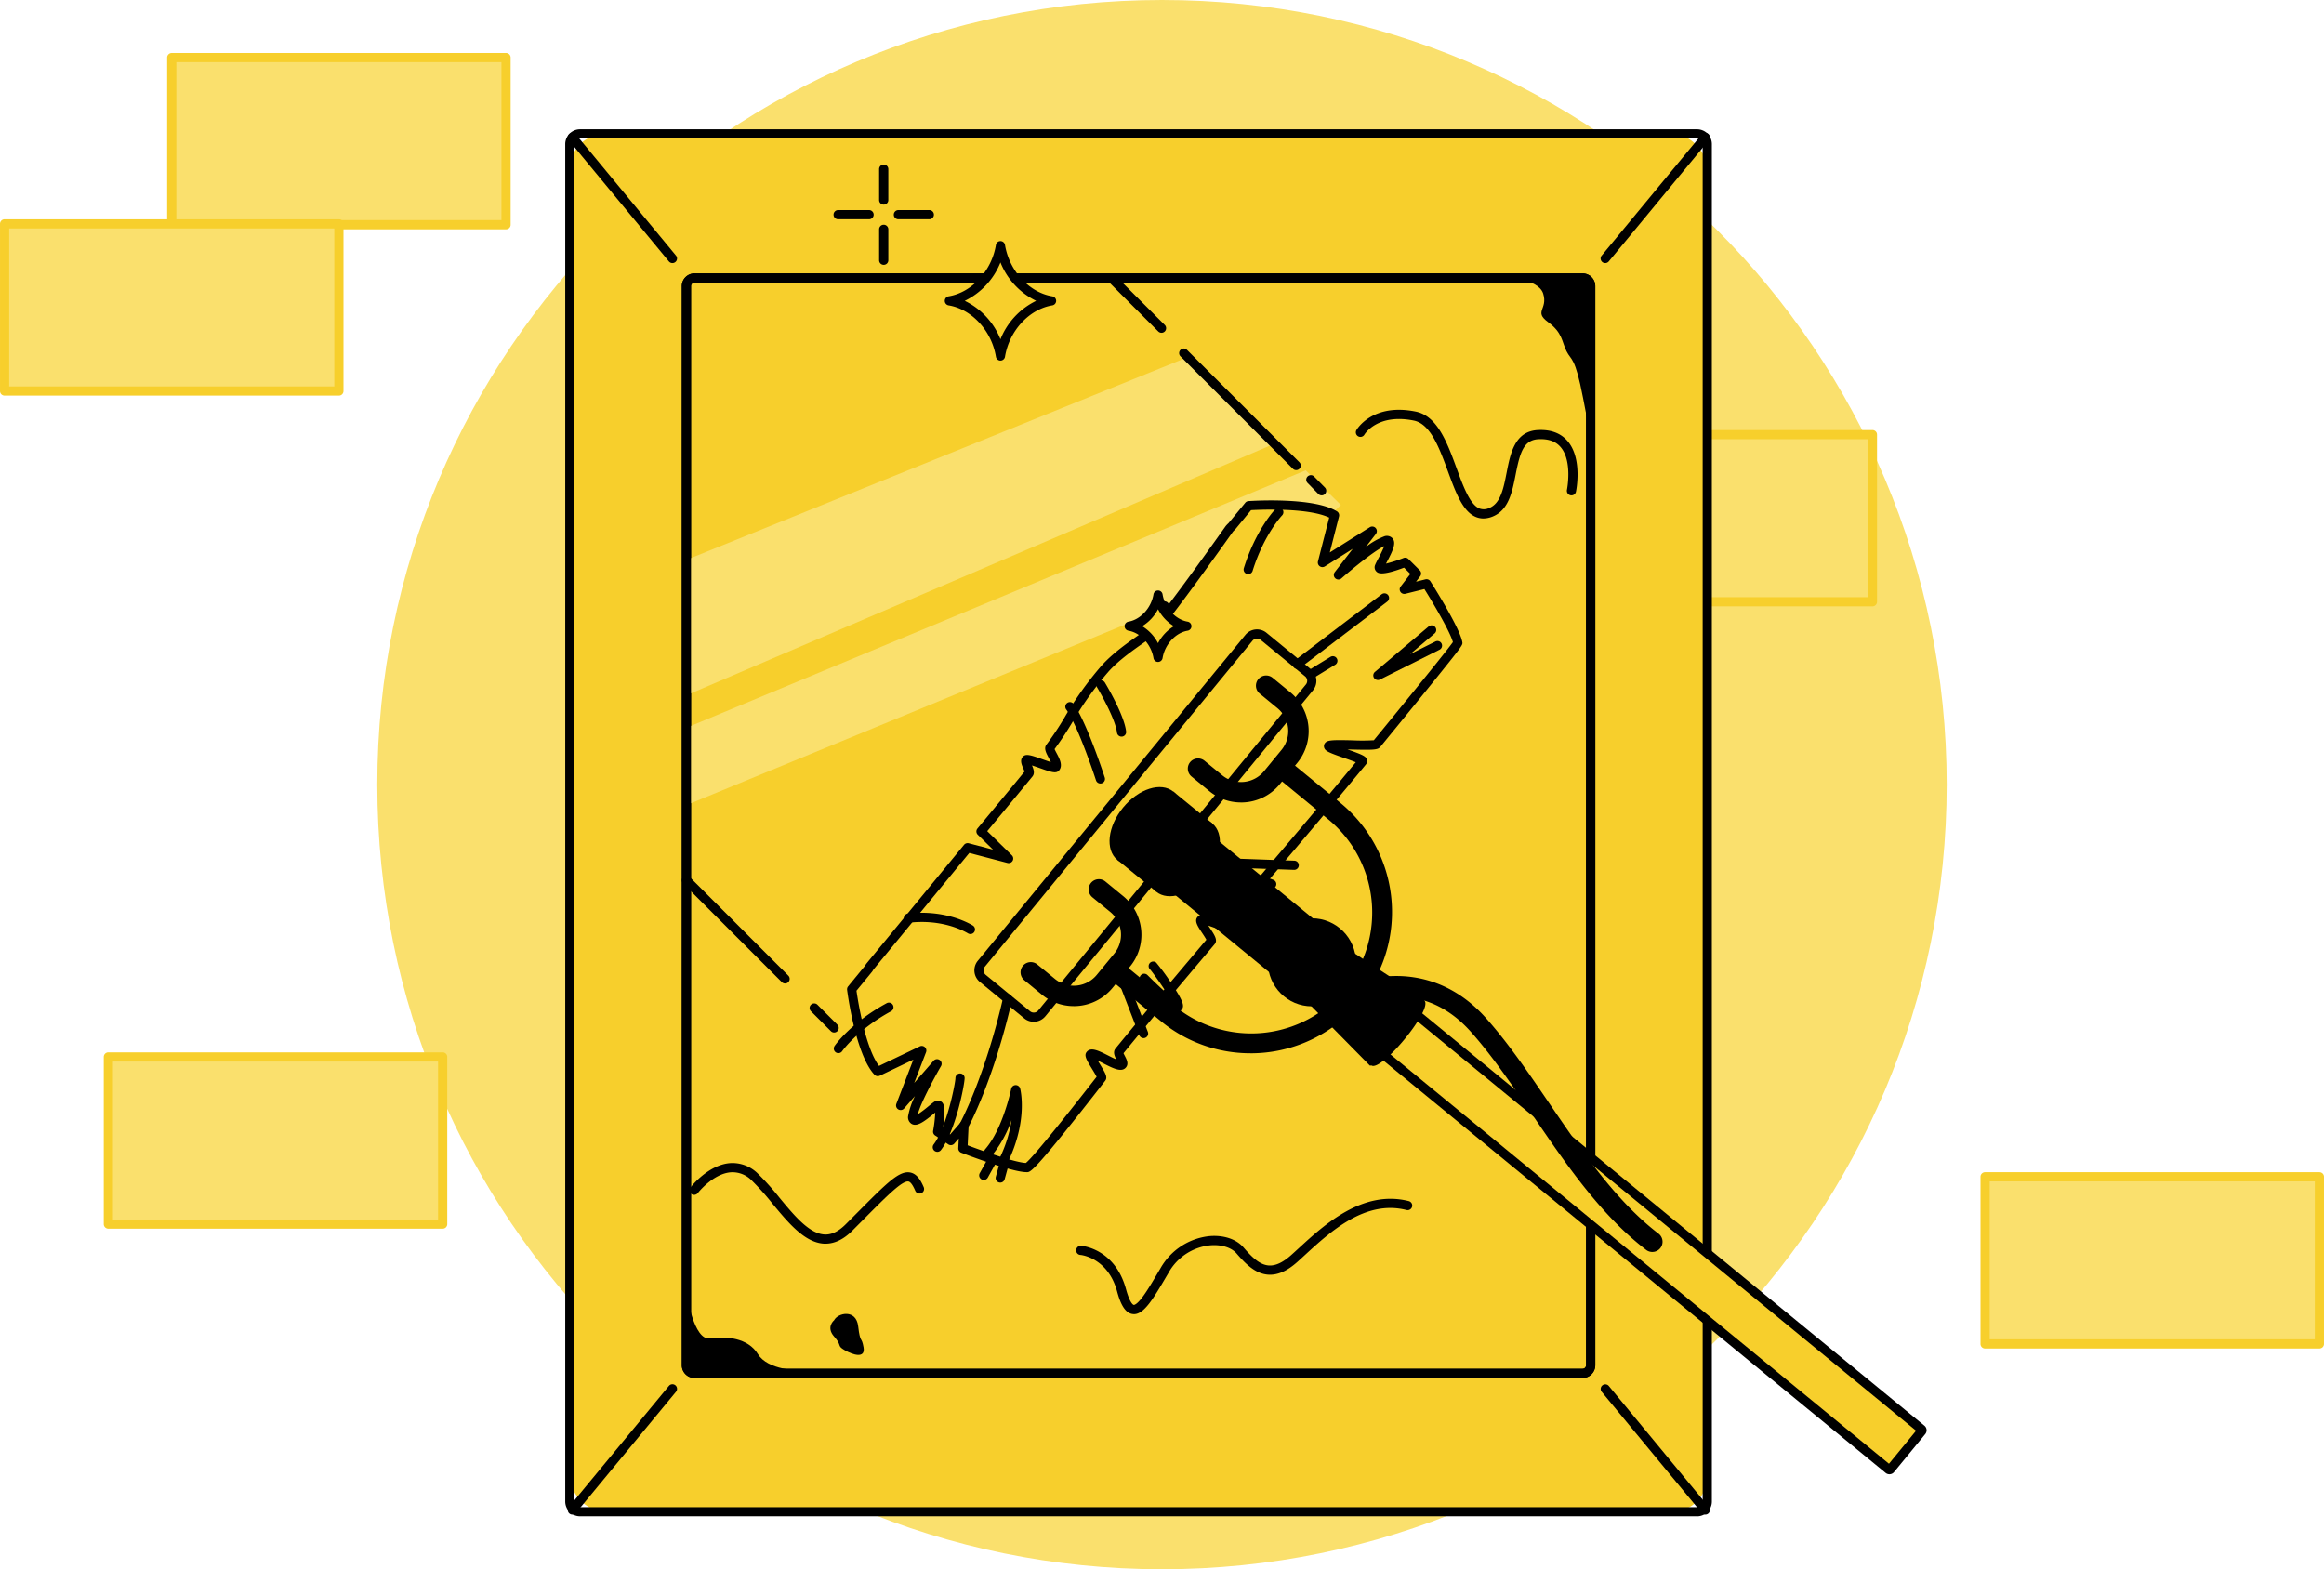 <?xml version="1.0" encoding="UTF-8"?> <svg xmlns="http://www.w3.org/2000/svg" xmlns:xlink="http://www.w3.org/1999/xlink" width="660.439" height="446" viewBox="0 0 660.439 446"><defs><clipPath id="clip-path"><path id="Path_399" data-name="Path 399" d="M570.32,484.605v94.827L625.366,608.5,756.3,480.848,704.344,429.62Z" transform="translate(-570.32 -429.62)" fill="none"></path></clipPath></defs><g id="Layer_4" transform="translate(15.911 -17.504)"><path id="Path_463" data-name="Path 463" d="M223,0C346.16,0,446,99.84,446,223S346.16,446,223,446,0,346.16,0,223,99.84,0,223,0Z" transform="translate(91.308 17.504)" fill="#fae06d"></path><g id="Group_409" data-name="Group 409" transform="translate(-15.911 32.564)"><path id="Path_466" data-name="Path 466" d="M0,0H95V47.5H0Z" transform="translate(48.807 1.306)" fill="#fae06d"></path><path id="Path_390" data-name="Path 390" d="M158.348,213.724h-95a1.3,1.3,0,0,1-1.306-1.306v-47.5a1.3,1.3,0,0,1,1.306-1.306h95a1.3,1.3,0,0,1,1.306,1.306v47.5A1.3,1.3,0,0,1,158.348,213.724Zm-93.695-2.613h92.388V166.223H64.653Z" transform="translate(-14.539 -163.61)" fill="#f7cf2c"></path><path id="Path_465" data-name="Path 465" d="M0,0H95V47.5H0Z" transform="translate(1.306 48.569)" fill="#fae06d"></path><path id="Path_391" data-name="Path 391" d="M321.958,50.114h-95a1.3,1.3,0,0,1-1.306-1.306V1.306A1.3,1.3,0,0,1,226.956,0h95a1.3,1.3,0,0,1,1.307,1.306v47.5A1.3,1.3,0,0,1,321.958,50.114ZM228.263,47.5h92.388V2.613H228.263Z" transform="translate(-225.65 47.263)" fill="#f7cf2c"></path><path id="Path_467" data-name="Path 467" d="M0,0H95V47.5H0Z" transform="translate(437.113 108.467)" fill="#fae06d"></path><path id="Path_392" data-name="Path 392" d="M1495.818,582.824h-95a1.3,1.3,0,0,1-1.306-1.307v-47.5a1.3,1.3,0,0,1,1.306-1.306h95a1.3,1.3,0,0,1,1.306,1.306v47.5A1.3,1.3,0,0,1,1495.818,582.824Zm-93.695-2.613h92.388V535.323h-92.388Z" transform="translate(-963.704 -425.55)" fill="#f7cf2c"></path><g id="Group_394" data-name="Group 394" transform="translate(160.63 21.685)"><rect id="Rectangle_133" data-name="Rectangle 133" width="323.237" height="391.592" rx="10" transform="translate(1.306 1.306)" fill="#f7cf2c"></rect><path id="Path_394" data-name="Path 394" d="M773.34,632.5H455.91a4.213,4.213,0,0,1-4.21-4.21V242.51a4.215,4.215,0,0,1,4.21-4.21H773.34a4.213,4.213,0,0,1,4.21,4.21V628.3a4.213,4.213,0,0,1-4.21,4.21ZM455.91,240.913a1.6,1.6,0,0,0-1.6,1.6V628.3a1.6,1.6,0,0,0,1.6,1.6H773.34a1.6,1.6,0,0,0,1.6-1.6V242.51a1.6,1.6,0,0,0-1.6-1.6Z" transform="translate(-451.7 -238.3)"></path></g><g id="Group_395" data-name="Group 395" transform="translate(193.762 62.644)"><path id="Path_468" data-name="Path 468" d="M14.734,0h227.5a14.734,14.734,0,0,1,14.734,14.734V296.582a14.734,14.734,0,0,1-14.734,14.734H14.734A14.734,14.734,0,0,1,0,296.582V14.734A14.734,14.734,0,0,1,14.734,0Z" transform="translate(1.306 1.306)" fill="#f7cf2c"></path><path id="Path_395" data-name="Path 395" d="M821.791,693.309H569.434a3.617,3.617,0,0,1-3.615-3.615v-306.7a3.618,3.618,0,0,1,3.615-3.615H821.791a3.619,3.619,0,0,1,3.615,3.615v306.7a3.619,3.619,0,0,1-3.615,3.615ZM569.434,381.993a1,1,0,0,0-1,1v306.7a1,1,0,0,0,1,1H821.791a1,1,0,0,0,1-1v-306.7a1,1,0,0,0-1-1Z" transform="translate(-565.82 -379.38)"></path></g><path id="Path_396" data-name="Path 396" d="M483.925,278.748a1.306,1.306,0,0,1-1.007-.473L454.48,243.85a1.307,1.307,0,1,1,2.015-1.666l28.438,34.424a1.306,1.306,0,0,1-1,2.14Z" transform="translate(-292.831 -219.036)"></path><g id="Group_396" data-name="Group 396" transform="translate(195.069 77.23)" clip-path="url(#clip-path)"><path id="Path_397" data-name="Path 397" d="M687.373,572.12,493.724,652.628,487.25,677.2l220.615-90.8Z" transform="translate(-511.368 -530.748)" fill="#fae06d"></path><path id="Path_398" data-name="Path 398" d="M683.117,456.07,534.59,516.13l-11.45,43.442,184.988-79.161-10.092-20.163Z" transform="translate(-536.838 -448.391)" fill="#fae06d"></path></g><path id="Path_400" data-name="Path 400" d="M1466.479,278.743a1.307,1.307,0,0,1-1.005-2.14l28.438-34.424a1.307,1.307,0,0,1,2.015,1.666l-28.438,34.424a1.3,1.3,0,0,1-1.007.473Z" transform="translate(-1010.304 -219.031)"></path><path id="Path_401" data-name="Path 401" d="M455.479,1503.865a1.306,1.306,0,0,1-1-2.14l28.438-34.425a1.307,1.307,0,0,1,2.015,1.667l-28.438,34.424a1.3,1.3,0,0,1-1.007.473Z" transform="translate(-292.825 -1088.467)"></path><path id="Path_402" data-name="Path 402" d="M1494.925,1503.868a1.307,1.307,0,0,1-1.008-.473l-28.438-34.424a1.308,1.308,0,0,1,2.015-1.667l28.437,34.424a1.306,1.306,0,0,1-1,2.14Z" transform="translate(-1010.309 -1088.469)"></path><path id="Path_464" data-name="Path 464" d="M0,0H95V47.5H0Z" transform="translate(30.795 285.338)" fill="#fae06d"></path><rect id="Rectangle_137" data-name="Rectangle 137" width="95.001" height="47.501" transform="translate(564.131 319.396)" fill="#fae06d"></rect><path id="Path_403" data-name="Path 403" d="M96.308,1192.034h-95A1.3,1.3,0,0,1,0,1190.727v-47.5a1.3,1.3,0,0,1,1.306-1.306h95a1.3,1.3,0,0,1,1.306,1.306v47.5A1.3,1.3,0,0,1,96.308,1192.034ZM2.613,1189.42H95v-44.887H2.613Z" transform="translate(29.489 -857.889)" fill="#f7cf2c"></path><path id="Path_462" data-name="Path 462" d="M96.308,1192.034h-95A1.3,1.3,0,0,1,0,1190.727v-47.5a1.3,1.3,0,0,1,1.306-1.306h95a1.3,1.3,0,0,1,1.306,1.306v47.5A1.3,1.3,0,0,1,96.308,1192.034ZM2.613,1189.42H95v-44.887H2.613Z" transform="translate(562.825 -823.83)" fill="#f7cf2c"></path><g id="Group_397" data-name="Group 397" transform="translate(193.762 233.801)"><line id="Line_3" data-name="Line 3" x1="28.043" y1="28.043" transform="translate(1.306 1.306)" fill="#fffefc"></line><path id="Path_404" data-name="Path 404" d="M595.169,999.566a1.3,1.3,0,0,1-.923-.383L566.2,971.14a1.306,1.306,0,0,1,1.846-1.847l28.043,28.043a1.307,1.307,0,0,1-.923,2.23Z" transform="translate(-565.82 -968.91)"></path></g><g id="Group_398" data-name="Group 398" transform="translate(230.077 270.117)"><line id="Line_4" data-name="Line 4" x1="5.664" y1="5.667" transform="translate(1.306 1.302)" fill="#fffefc"></line><path id="Path_405" data-name="Path 405" d="M697.87,1102.27a1.3,1.3,0,0,1-.923-.383l-5.664-5.664a1.305,1.305,0,0,1,1.846-1.846l5.664,5.664a1.306,1.306,0,0,1-.923,2.229Z" transform="translate(-690.9 -1093.994)"></path></g><g id="Group_399" data-name="Group 399" transform="translate(315.198 63.335)"><line id="Line_5" data-name="Line 5" x1="13.579" y1="13.579" transform="translate(1.307 1.306)" fill="#fffefc"></line><path id="Path_406" data-name="Path 406" d="M998.975,397.952a1.3,1.3,0,0,1-.923-.383L984.473,383.99a1.306,1.306,0,1,1,1.846-1.846L999.9,395.722a1.307,1.307,0,0,1-.923,2.23Z" transform="translate(-984.09 -381.76)"></path></g><g id="Group_400" data-name="Group 400" transform="translate(335.112 84.012)"><line id="Line_6" data-name="Line 6" x1="31.927" y1="31.927" transform="translate(1.307 1.306)" fill="#fffefc"></line><path id="Path_407" data-name="Path 407" d="M1085.914,487.52a1.3,1.3,0,0,1-.923-.383l-31.927-31.928a1.306,1.306,0,1,1,1.847-1.846l31.927,31.927a1.306,1.306,0,0,1-.923,2.23Z" transform="translate(-1052.68 -452.98)"></path></g><g id="Group_401" data-name="Group 401" transform="translate(371.227 120.002)"><line id="Line_7" data-name="Line 7" x2="3.06" y2="3.118" transform="translate(1.305 1.308)" fill="#fffefc"></line><path id="Path_408" data-name="Path 408" d="M1181.439,582.676a1.3,1.3,0,0,1-.932-.392l-3.06-3.121a1.306,1.306,0,1,1,1.864-1.829l3.06,3.121a1.306,1.306,0,0,1-.932,2.221Z" transform="translate(-1177.073 -576.943)"></path></g><g id="Group_402" data-name="Group 402" transform="translate(195.957 315.489)"><path id="Path_410" data-name="Path 410" d="M612.028,1273.2c-.131,0-.261,0-.389-.009-5.5-.261-10.176-5.908-14.691-11.369a73.07,73.07,0,0,0-5.853-6.555,7.629,7.629,0,0,0-6.01-2.363c-5.061.4-9.325,5.853-9.366,5.908a1.306,1.306,0,1,1-2.067-1.6c.2-.261,5.029-6.422,11.227-6.916a10.229,10.229,0,0,1,8,3.063,76.371,76.371,0,0,1,6.079,6.794c4.155,5.023,8.449,10.217,12.8,10.423,1.986.1,3.949-.85,6-2.895q1.886-1.886,3.513-3.525c8.292-8.335,11.724-11.782,14.81-11.2,1.966.374,3.045,2.317,3.844,4.169a1.306,1.306,0,1,1-2.4,1.033c-.705-1.64-1.356-2.526-1.931-2.636-1.724-.319-6,3.969-12.47,10.475q-1.633,1.642-3.519,3.531c-2.436,2.433-4.982,3.664-7.575,3.664Z" transform="translate(-573.38 -1250.272)"></path></g><g id="Group_403" data-name="Group 403" transform="translate(385.294 101.409)"><path id="Path_412" data-name="Path 412" d="M1261.786,543.791a5.545,5.545,0,0,1-2.215-.459c-3.708-1.6-5.725-7.1-7.859-12.926-2.43-6.628-4.941-13.48-9.677-14.441-10.3-2.087-13.93,3.766-14.078,4.015a1.306,1.306,0,0,1-2.256-1.315c.183-.316,4.631-7.737,16.854-5.261,6.167,1.248,8.936,8.8,11.613,16.1,1.85,5.049,3.766,10.269,6.442,11.424a3.6,3.6,0,0,0,2.93-.16c3.147-1.344,3.971-5.557,4.848-10.013,1.083-5.519,2.311-11.773,8.9-12.107,3.647-.183,6.483.874,8.428,3.147,4.271,4.991,2.453,14.008,2.375,14.389a1.306,1.306,0,0,1-2.558-.531c.018-.081,1.635-8.15-1.806-12.159-1.411-1.646-3.475-2.372-6.306-2.233-4.241.215-5.27,3.922-6.463,10-.967,4.93-1.965,10.025-6.384,11.912a7.065,7.065,0,0,1-2.775.615Z" transform="translate(-1225.526 -512.901)"></path></g><g id="Group_404" data-name="Group 404" transform="translate(305.892 325.65)"><path id="Path_414" data-name="Path 414" d="M968.382,1318.051a2.933,2.933,0,0,1-.389-.026c-2.424-.325-3.615-3.591-4.384-6.4-2.642-9.668-10.292-10.382-10.37-10.388a1.306,1.306,0,1,1,.206-2.6c.389.032,9.563.885,12.684,12.3,1.179,4.315,2.166,4.492,2.209,4.5.073.006.781.032,2.485-2.236,1.335-1.777,2.839-4.332,4.584-7.29l.569-.967a18.16,18.16,0,0,1,13.808-9.061c4.042-.369,7.676.827,9.729,3.2,2.265,2.613,4.518,4.97,7.221,5.144,1.9.122,3.972-.842,6.332-2.947.685-.613,1.414-1.28,2.183-1.986,7.232-6.642,18.163-16.679,31.239-13.366a1.307,1.307,0,1,1-.642,2.535c-11.706-2.968-21.6,6.123-28.829,12.76-.775.714-1.51,1.387-2.21,2.012-2.909,2.6-5.6,3.777-8.239,3.606-3.707-.238-6.492-3.115-9.029-6.042-1.481-1.707-4.361-2.587-7.517-2.3a15.287,15.287,0,0,0-11.793,7.786l-.569.964c-3.8,6.457-6.372,10.815-9.276,10.815Z" transform="translate(-952.035 -1285.271)"></path></g><path id="Path_415" data-name="Path 415" d="M570.74,1378.65s1.931,13.256,6.564,12.568,10.794-.169,13.634,4.462,11.764,4.628,11.764,4.628h-31.96V1378.65Z" transform="translate(-375.549 -1025.89)"></path><path id="Path_416" data-name="Path 416" d="M712.3,1399.761s-2.4,1.931,0,4.633.662,2.511,2.979,3.862,5.952,2.511,5.388-.772-.949-.967-1.527-5.987-5.78-3.83-6.84-1.739Z" transform="translate(-475.257 -1039.591)"></path><path id="Path_417" data-name="Path 417" d="M1368.783,382s10.286.372,11.666,4.851-2.761,5.031,1.379,8.068,3.864,5.519,5.243,8.28,2.4,1.379,4.692,13.248l2.294,11.869V381.78L1368.78,382Z" transform="translate(-941.896 -318.439)"></path><path id="Path_418" data-name="Path 418" d="M760.257,284.181a1.3,1.3,0,0,1-1.307-1.306v-8.788a1.306,1.306,0,0,1,2.613,0v8.788A1.3,1.3,0,0,1,760.257,284.181Z" transform="translate(-509.117 -241.085)"></path><path id="Path_419" data-name="Path 419" d="M760.257,343.131a1.3,1.3,0,0,1-1.307-1.306v-8.788a1.306,1.306,0,0,1,2.613,0v8.788A1.3,1.3,0,0,1,760.257,343.131Z" transform="translate(-509.117 -282.92)"></path><path id="Path_420" data-name="Path 420" d="M783.385,320H774.6a1.306,1.306,0,1,1,0-2.613h8.788a1.306,1.306,0,1,1,0,2.613Z" transform="translate(-519.293 -272.743)"></path><path id="Path_421" data-name="Path 421" d="M724.425,320h-8.788a1.306,1.306,0,0,1,0-2.613h8.788a1.306,1.306,0,0,1,0,2.613Z" transform="translate(-477.451 -272.743)"></path><path id="Path_422" data-name="Path 422" d="M821.791,693.309H569.434a3.617,3.617,0,0,1-3.615-3.615v-306.7a3.618,3.618,0,0,1,3.615-3.615H821.791a3.619,3.619,0,0,1,3.615,3.615v306.7a3.619,3.619,0,0,1-3.615,3.615ZM569.434,381.993a1,1,0,0,0-1,1v306.7a1,1,0,0,0,1,1H821.791a1,1,0,0,0,1-1v-306.7a1,1,0,0,0-1-1Z" transform="translate(-372.058 -316.736)"></path><path id="Path_423" data-name="Path 423" d="M1220.719,746.731c-.25,0-.4-.009-.441-.009a1.306,1.306,0,0,1-.43-2.508c.108-.044,10.708-4.538,15.376-10.559a1.306,1.306,0,1,1,2.064,1.6,33.405,33.405,0,0,1-8.646,7.287,36.693,36.693,0,0,0,9.915-5.409,1.306,1.306,0,0,1,1.577,2.082c-9.32,7.049-17.44,7.514-19.411,7.514Z" transform="translate(-835.633 -567.796)"></path><path id="Path_424" data-name="Path 424" d="M1154.677,637.493a1.292,1.292,0,0,1-.72-.218,1.309,1.309,0,0,1-.369-1.812,15.613,15.613,0,0,0,2.183-7.49c-.055.061-.11.131-.172.206a72.533,72.533,0,0,1-7.171,7.714,1.306,1.306,0,1,1-1.742-1.945,70.749,70.749,0,0,0,6.884-7.409c1.736-2.146,3-1.934,3.766-1.376,1.039.763,1.306,2.59.792,5.429a17.816,17.816,0,0,1-2.357,6.317,1.314,1.314,0,0,1-1.092.587Z" transform="translate(-783.974 -490.894)"></path><path id="Path_425" data-name="Path 425" d="M862.85,1218.452a1.32,1.32,0,0,1-.348-.046,1.307,1.307,0,0,1-.915-1.605l2.114-7.694-4.4,7.938a1.307,1.307,0,0,1-2.285-1.269l9.7-17.5a1.307,1.307,0,0,1,2.4.979l-5.014,18.238a1.307,1.307,0,0,1-1.26.961Z" transform="translate(-578.595 -897.405)"></path><path id="Path_426" data-name="Path 426" d="M1135.042,925.556c-.99,0-2.343-.624-4.4-1.986-1.692-1.12-3.251-2.357-3.458-2.537a1.307,1.307,0,1,1,1.719-1.969,40.5,40.5,0,0,0,4.4,3.1,50.456,50.456,0,0,0-3.429-4.509,1.306,1.306,0,0,1,1.992-1.69c5.29,6.234,5.011,7.732,4.918,8.222a1.647,1.647,0,0,1-.825,1.15,1.9,1.9,0,0,1-.923.223Z" transform="translate(-770.125 -697.207)"></path><path id="Path_427" data-name="Path 427" d="M818.425,1095.394a1.306,1.306,0,0,1-1.2-1.832l22.6-51.513a1.307,1.307,0,0,1,2.393,1.051l-22.6,51.513A1.3,1.3,0,0,1,818.425,1095.394Z" transform="translate(-550.397 -786.459)"></path><path id="Path_428" data-name="Path 428" d="M882.692,1081.624a1.234,1.234,0,0,1-.351-.05,1.308,1.308,0,0,1-.909-1.608l7.514-27.024a1.306,1.306,0,1,1,2.517.7l-7.514,27.024A1.307,1.307,0,0,1,882.692,1081.624Z" transform="translate(-596.004 -794.065)"></path><path id="Path_429" data-name="Path 429" d="M892.969,905.049a.79.79,0,0,1-.116-.006c-.54-.047-13.271-1.182-18.889-3.8a1.307,1.307,0,1,1,1.1-2.369c5.2,2.427,17.884,3.556,18.012,3.568a1.306,1.306,0,0,1-.113,2.607Z" transform="translate(-590.203 -685.317)"></path><path id="Path_430" data-name="Path 430" d="M1172.245,667.611a1.307,1.307,0,0,1-.984-2.166l7.548-8.649a1.307,1.307,0,1,1,1.969,1.719l-7.549,8.649A1.3,1.3,0,0,1,1172.245,667.611Z" transform="translate(-801.493 -513.292)"></path><path id="Path_431" data-name="Path 431" d="M1201.447,712.728a23.576,23.576,0,0,1-3.057-.174,1.306,1.306,0,0,1,.363-2.587c.137.02,9.287,1.2,15.408-3.719a1.307,1.307,0,0,1,1.637,2.038c-4.721,3.795-10.763,4.445-14.351,4.445Z" transform="translate(-820.176 -548.5)"></path><path id="Path_432" data-name="Path 432" d="M1041.758,719.911a1.31,1.31,0,0,1-.923-.38c-.244-.244-5.975-6.077-6.957-17.46a1.307,1.307,0,1,1,2.6-.223c.9,10.443,6.146,15.782,6.2,15.834a1.306,1.306,0,0,1-.926,2.23Z" transform="translate(-704.222 -544.732)"></path><g id="Group_405" data-name="Group 405" transform="translate(240.715 127.156)"><path id="Path_433" data-name="Path 433" d="M882.029,623.57c.813-1.974,4.944-8.242,1.6-7.279s-13.236,9.645-13.236,9.645L880,613.49l-14.159,8.933L869.275,609c-6.384-3.98-24.373-2.732-24.373-2.732l-4.828,5.876a6.047,6.047,0,0,0-.714.729s-18.912,26.719-21.644,28.847-9.413,6.138-13.619,10.806c-7.5,8.318-11.152,16.732-15.663,22.445-.67.848,2.607,4.4,1.553,5.7-.5.613-7.816-2.807-8.373-2.128-.587.72,1.405,3.112.772,3.882-6.027,7.345-13.6,16.444-13.6,16.444l7.845,7.676-11.645-3.051L737.437,737.01a5.984,5.984,0,0,0-.575.842l-4.822,5.882s2.276,17.887,7.424,23.374l12.5-5.987-6,15.628L756.294,764.9s-6.588,11.392-6.883,14.862,5.052-1.8,6.828-2.985.238,7.412.238,7.412l3.754,2.532,3.734-4.28-.314,6.506s14.383,5.554,18.207,5.441c1.048-.032,9.485-10.408,21.194-25.468.458-.592-3.673-5.981-3.2-6.585,1.066-1.286,8.022,4.1,9.137,2.755.589-.711-1.556-2.97-.958-3.7,7.743-9.491,16.8-20.271,26.17-31.341.639-.755-3.518-5.287-2.88-6.042.693-.819,7.766,2.77,8.463,1.951.47-.557-.473-1.945-.006-2.5,13.146-15.669,26.55-31.251,37.423-44.516.662-.807-10.257-3.609-9.613-4.4.7-.859,12.969.3,13.651-.534,13.666-16.7,23.11-28.388,23.052-28.742-.633-3.774-8.881-16.8-8.881-16.8l-6.32,1.573,3.469-4.494-3.214-3.188s-8.129,3.182-7.316,1.211Z" transform="translate(-730.734 -604.776)" fill="#f7cf2c"></path><path id="Path_434" data-name="Path 434" d="M778.567,792.505c-4.134,0-17.1-4.959-18.575-5.531a1.3,1.3,0,0,1-.833-1.283l.134-2.755-1.263,1.449a1.307,1.307,0,0,1-1.716.224l-3.754-2.532a1.3,1.3,0,0,1-.555-1.312,38.272,38.272,0,0,0,.6-5.191c-.11.09-.224.183-.34.276-2.927,2.381-4.811,3.768-6.32,2.97a2.182,2.182,0,0,1-1.022-2.36,20.979,20.979,0,0,1,1.916-5.58l-3.086,3.536a1.306,1.306,0,0,1-2.2-1.327l4.828-12.562-9.534,4.567a1.308,1.308,0,0,1-1.518-.285c-5.377-5.731-7.673-23.354-7.769-24.1a1.306,1.306,0,0,1,.284-.993l4.756-5.8a7.147,7.147,0,0,1,.645-.923l27.552-33.521a1.31,1.31,0,0,1,1.341-.435l6.878,1.8-4.32-4.23a1.3,1.3,0,0,1-.09-1.768c.076-.09,7.458-8.968,13.381-16.183-.079-.253-.25-.644-.363-.9-.444-1.008-1-2.259-.2-3.234.868-1.062,2.314-.549,5.812.688.665.235,1.527.54,2.221.758-.194-.441-.459-.938-.636-1.275-.729-1.376-1.417-2.677-.592-3.722a83.073,83.073,0,0,0,5.118-7.688,96.7,96.7,0,0,1,10.6-14.818c3.188-3.536,7.67-6.652,10.942-8.925,1.15-.8,2.146-1.49,2.842-2.035,1.893-1.475,13.823-17.9,21.38-28.571.017-.026.038-.049.055-.072a7.323,7.323,0,0,1,.781-.81l4.761-5.795a1.3,1.3,0,0,1,.917-.473c.752-.052,18.485-1.231,25.154,2.926a1.311,1.311,0,0,1,.575,1.431l-2.624,10.243,11.381-7.18a1.307,1.307,0,0,1,1.73,1.9l-2.868,3.716a20.956,20.956,0,0,1,5.1-2.967,2.179,2.179,0,0,1,2.514.543c1.077,1.327.084,3.446-1.681,6.779-.07.131-.136.258-.2.386a38.489,38.489,0,0,0,4.976-1.6,1.3,1.3,0,0,1,1.4.29l3.214,3.191a1.3,1.3,0,0,1,.113,1.725l-1.173,1.521,2.674-.665a1.306,1.306,0,0,1,1.42.569c.859,1.356,8.408,13.361,9.067,17.283.128.77.14.831-6.648,9.279-3.827,4.762-9.439,11.663-16.679,20.509-.679.83-1.989.88-7.792.737l-1.513-.035c4.3,1.51,5.258,1.939,5.537,2.932a1.439,1.439,0,0,1-.27,1.292c-6.875,8.388-14.679,17.6-22.945,27.363-4.68,5.528-9.517,11.239-14.3,16.932.02.1.052.235.076.334a2.581,2.581,0,0,1-.27,2.407c-.932,1.1-2.616.5-5.673-.589-.511-.183-1.135-.4-1.716-.6.163.25.322.491.456.691,1.335,2.006,2.3,3.458,1.347,4.584-8.242,9.741-17.748,21.023-25.9,31,.1.226.258.543.372.758.52,1,1.17,2.247.325,3.269-1.228,1.486-3.557.308-6.254-1.057-.493-.25-1.144-.581-1.75-.859.2.34.409.677.587.97,1.573,2.567,2.291,3.739,1.507,4.747-20.146,25.909-21.182,25.941-22.187,25.97h-.139Zm-16.755-7.63c4.334,1.638,13.509,4.892,16.549,5.017.926-.723,4.712-4.706,20.105-24.489-.276-.566-.88-1.55-1.307-2.25-1.594-2.6-2.32-3.789-1.53-4.8.009-.012.017-.02.026-.032,1.193-1.44,3.348-.348,6.077,1.031.653.331,1.571.8,2.32,1.112-.476-.932-1-2.125-.223-3.083,8.1-9.932,17.574-21.179,25.828-30.932-.253-.5-.807-1.333-1.17-1.876-1.338-2.012-2.305-3.463-1.35-4.593.929-1.1,2.61-.5,5.661.589.729.261,1.693.6,2.424.819a2.233,2.233,0,0,1,.366-1.954c4.845-5.775,9.752-11.57,14.5-17.173,7.9-9.331,15.385-18.169,22.027-26.249-.938-.386-2.34-.877-3.379-1.243-4.372-1.533-5.336-1.954-5.615-2.947a1.434,1.434,0,0,1,.27-1.289c.694-.845,2.026-.894,7.946-.752a55.6,55.6,0,0,0,5.914-.032c17.028-20.808,21.493-26.513,22.466-27.886-.859-3.1-5.693-11.224-8.1-15.08l-5.4,1.344a1.306,1.306,0,0,1-1.35-2.064l2.764-3.583-1.794-1.783c-6.535,2.462-7.45,1.53-7.9,1.074a1.69,1.69,0,0,1-.308-1.884h0c.2-.5.557-1.164.967-1.939a33.847,33.847,0,0,0,1.617-3.359c-2.657,1.231-8.7,6.111-12.153,9.145a1.306,1.306,0,0,1-1.9-1.78l5.1-6.608-7.923,5a1.306,1.306,0,0,1-1.963-1.428l3.188-12.441c-5.894-2.83-19.313-2.276-22.207-2.119l-4.468,5.435a1.135,1.135,0,0,1-.154.157,4.856,4.856,0,0,0-.531.537c-2.082,2.941-19.089,26.91-21.879,29.082-.755.589-1.777,1.3-2.958,2.119-3.168,2.2-7.508,5.217-10.492,8.53a94.593,94.593,0,0,0-10.315,14.441,89.9,89.9,0,0,1-5.037,7.61c.128.322.4.839.6,1.208.813,1.533,1.82,3.44.694,4.831-.825,1.013-2.18.534-5.458-.624-.642-.227-1.518-.537-2.259-.772.438,1.007.894,2.209.116,3.159-4.845,5.905-10.751,13.018-12.833,15.524l6.983,6.834a1.3,1.3,0,0,1-1.246,2.195l-10.835-2.839-27.021,32.874a4.626,4.626,0,0,0-.45.659,1.58,1.58,0,0,1-.125.183l-4.462,5.441c.409,2.871,2.482,16.142,6.4,21.371l11.584-5.548A1.307,1.307,0,0,1,750,758.4l-3.359,8.742,5.49-6.289a1.307,1.307,0,0,1,2.117,1.513c-2.3,3.98-5.914,10.855-6.6,13.7a33.108,33.108,0,0,0,2.982-2.241c.68-.552,1.266-1.031,1.713-1.327a1.693,1.693,0,0,1,1.91-.067c.534.351,1.626,1.065.485,7.958l2.1,1.414L759.8,778.4a1.306,1.306,0,0,1,2.288.923l-.267,5.56Zm118.233-164h0v0Z" transform="translate(-727.543 -601.584)"></path></g><path id="Path_435" data-name="Path 435" d="M867.3,1196.638a1.321,1.321,0,0,1-.569-.131,1.3,1.3,0,0,1-.6-1.745,36.725,36.725,0,0,0,3.391-10.821,33.468,33.468,0,0,1-5.482,9.944,1.307,1.307,0,1,1-1.974-1.713c5-5.751,7.339-17.024,7.363-17.137a1.305,1.305,0,0,1,2.543-.067c.1.366,2.25,9.09-3.5,20.936a1.309,1.309,0,0,1-1.176.737Z" transform="translate(-582.062 -880.648)"></path><path id="Path_436" data-name="Path 436" d="M1117.03,627.478a1.31,1.31,0,0,1-1.246-1.7c3.446-11.03,8.8-16.613,9.029-16.845a1.307,1.307,0,0,1,1.872,1.823c-.055.058-5.162,5.417-8.408,15.8a1.309,1.309,0,0,1-1.245.917Z" transform="translate(-762.309 -479.364)"></path><path id="Path_437" data-name="Path 437" d="M1243.945,739.458a1.306,1.306,0,0,1-.845-2.3l15.277-12.923a1.306,1.306,0,0,1,1.687,1.995l-6.93,5.862,7.136-3.571a1.307,1.307,0,1,1,1.17,2.337l-16.911,8.469a1.3,1.3,0,0,1-.584.139Z" transform="translate(-852.376 -561.248)"></path><path id="Path_438" data-name="Path 438" d="M1095.994,960.116a1.291,1.291,0,0,1-.427-.072l-18.02-6.225a1.306,1.306,0,0,1,.469-2.54l24.408.868a1.307,1.307,0,1,1-.093,2.613l-15.681-.558,9.767,3.374a1.306,1.306,0,0,1-.427,2.54Z" transform="translate(-734.591 -722.595)"></path><path id="Path_439" data-name="Path 439" d="M1024.691,1067.277c-.874,0-2.88-.932-10.455-8.51a1.306,1.306,0,0,1,1.847-1.846c1.829,1.829,3.9,3.794,5.6,5.292-1.765-2.767-4.2-6.161-4.793-6.828a1.306,1.306,0,0,1,1.7-1.983,63.593,63.593,0,0,1,4.128,5.609c3.252,4.834,3.711,6.262,3.417,7.206a1.481,1.481,0,0,1-1.063,1,1.509,1.509,0,0,1-.383.055Zm-7.781-11.88c.035.035.067.058.084.073A1.1,1.1,0,0,1,1016.91,1055.4Z" transform="translate(-690.015 -794.877)"></path><path id="Path_440" data-name="Path 440" d="M1165.025,714.051a1.307,1.307,0,0,1-.792-2.346l24.785-18.865a1.308,1.308,0,0,1,1.585,2.082l-24.786,18.865a1.3,1.3,0,0,1-.79.267Z" transform="translate(-796.369 -539.001)"></path><path id="Path_441" data-name="Path 441" d="M1177.944,760.609a1.307,1.307,0,0,1-.683-2.421l6.367-3.9a1.307,1.307,0,1,1,1.364,2.23l-6.367,3.9A1.292,1.292,0,0,1,1177.944,760.609Z" transform="translate(-805.537 -582.661)"></path><path id="Path_442" data-name="Path 442" d="M951.117,822.135a1.308,1.308,0,0,1-1.243-.9c-.049-.154-5.078-15.53-8.483-20.175a1.307,1.307,0,0,1,2.108-1.545c3.652,4.982,8.649,20.265,8.861,20.912a1.306,1.306,0,0,1-1.243,1.71Z" transform="translate(-638.41 -614.513)"></path><path id="Path_443" data-name="Path 443" d="M978.785,793.794a1.308,1.308,0,0,1-1.3-1.161c-.386-3.475-4.213-10.44-5.656-12.83a1.307,1.307,0,1,1,2.238-1.35c.224.372,5.487,9.134,6.016,13.892a1.307,1.307,0,0,1-1.153,1.443,1.272,1.272,0,0,1-.145.009Z" transform="translate(-660.06 -599.497)"></path><path id="Path_444" data-name="Path 444" d="M812.717,1184.858a1.306,1.306,0,0,1-1.037-2.1c3.74-4.872,6.181-17.463,6.187-18.866a1.3,1.3,0,0,1,1.306-1.3h.006a1.3,1.3,0,0,1,1.3,1.312c-.006,1.774-2.537,14.987-6.727,20.448a1.308,1.308,0,0,1-1.036.511Z" transform="translate(-546.347 -872.558)"></path><path id="Path_445" data-name="Path 445" d="M802.068,1011.329a1.285,1.285,0,0,1-.235-.02,1.526,1.526,0,0,1-.523-.212c-1.632-.961-7.659-4.018-16.706-2.985a1.306,1.306,0,0,1-.3-2.6c9.854-1.127,16.52,2.264,18.329,3.33l.029.017a1.306,1.306,0,0,1-.595,2.468Z" transform="translate(-526.291 -760.927)"></path><path id="Path_446" data-name="Path 446" d="M1001.306,1087.248a1.307,1.307,0,0,1-1.219-.836l-5.444-14.055a1.306,1.306,0,0,1,2-1.515l11.247,8.446a1.306,1.306,0,0,1-1.568,2.09l-7.6-5.705,3.792,9.8a1.3,1.3,0,0,1-.746,1.69,1.269,1.269,0,0,1-.47.087Z" transform="translate(-676.318 -807.262)"></path><path id="Path_447" data-name="Path 447" d="M715.884,1107.643a1.307,1.307,0,0,1-1.077-2.047c.183-.267,4.619-6.608,14.766-12.135a1.306,1.306,0,1,1,1.248,2.293c-9.6,5.232-13.82,11.262-13.863,11.323a1.3,1.3,0,0,1-1.077.566Z" transform="translate(-477.626 -823.385)"></path><path id="Path_448" data-name="Path 448" d="M869.04,839.394a4.234,4.234,0,0,1-2.7-.967l-12.615-10.356a4.268,4.268,0,0,1-.589-6l76.054-92.635a4.268,4.268,0,0,1,6-.589L947.806,739.2a4.268,4.268,0,0,1,.589,6l-76.054,92.635a4.261,4.261,0,0,1-3.3,1.556Zm63.448-108.9a1.647,1.647,0,0,0-1.277.6l-76.054,92.635a1.65,1.65,0,0,0,.229,2.323L868,836.407a1.653,1.653,0,0,0,2.323-.229l76.054-92.635h0a1.65,1.65,0,0,0-.229-2.323l-12.615-10.356A1.637,1.637,0,0,0,932.489,730.49Z" transform="translate(-575.272 -564.056)"></path><path id="Path_449" data-name="Path 449" d="M838.821,1123.6a1.288,1.288,0,0,1-.627-.163,1.308,1.308,0,0,1-.517-1.774c.07-.128,7.026-12.955,12.264-35.687a1.307,1.307,0,1,1,2.546.59c-5.327,23.122-12.229,35.829-12.522,36.36a1.306,1.306,0,0,1-1.147.676Z" transform="translate(-564.873 -817.468)"></path><ellipse id="Ellipse_13" data-name="Ellipse 13" cx="12.551" cy="8.167" rx="12.551" ry="8.167" transform="matrix(0.635, -0.773, 0.773, 0.635, 311.199, 224.148)"></ellipse><ellipse id="Ellipse_14" data-name="Ellipse 14" cx="12.551" cy="8.167" rx="12.551" ry="8.167" transform="matrix(0.635, -0.773, 0.773, 0.635, 322.236, 233.169)"></ellipse><circle id="Ellipse_15" data-name="Ellipse 15" cx="12.513" cy="12.513" r="12.513" transform="translate(360.309 245.926)"></circle><path id="Path_450" data-name="Path 450" d="M992.05,906.01l11.038,9.017,15.924-19.4-11.035-9.018" transform="translate(-674.541 -676.703)"></path><rect id="Rectangle_136" data-name="Rectangle 136" width="19.696" height="43.758" rx="1" transform="matrix(0.635, -0.773, 0.773, 0.635, 330.824, 236.72)"></rect><g id="Group_406" data-name="Group 406" transform="translate(389.559 270.114)"><path id="Path_451" data-name="Path 451" d="M1399.956,1218.751l-8.87,10.8a.4.4,0,0,1-.552.055l-145.684-119.624a.394.394,0,0,1-.055-.552l8.87-10.8a.4.4,0,0,1,.552-.055L1399.9,1218.2A.4.4,0,0,1,1399.956,1218.751Z" transform="translate(-1243.404 -1097.18)" fill="#f7cf2c"></path><path id="Path_452" data-name="Path 452" d="M1387.595,1227.807a1.675,1.675,0,0,1-1.074-.386L1240.837,1107.8a1.7,1.7,0,0,1-.235-2.39l8.869-10.8a1.7,1.7,0,0,1,2.389-.235l145.684,119.624a1.7,1.7,0,0,1,.235,2.389h0l-8.869,10.8a1.677,1.677,0,0,1-1.147.612A1.537,1.537,0,0,1,1387.595,1227.807ZM1243.2,1106.357l144.27,118.462,7.708-9.389-144.27-118.462Zm153.569,109.2h0Zm-1.01-.83Z" transform="translate(-1240.218 -1093.984)"></path></g><path id="Path_453" data-name="Path 453" d="M1207.089,1053c2.72,2.233-12.383,20.628-15.1,18.4a.293.293,0,0,1-.409.041l-19.348-19.641a.291.291,0,0,1-.041-.409l11.419-13.907a.291.291,0,0,1,.409-.041l23.032,15.155a.291.291,0,0,1,.041.409Z" transform="translate(-802.333 -783.694)"></path><path id="Path_454" data-name="Path 454" d="M1021.03,937.106a39.964,39.964,0,0,1-25.447-9.1L980.576,915.68a2.9,2.9,0,0,1,3.684-4.485l15.007,12.321a34.354,34.354,0,1,0,43.6-53.1l-15.007-12.321a2.9,2.9,0,1,1,3.684-4.486l15.007,12.321a40.145,40.145,0,0,1-25.52,71.183Z" transform="translate(-665.645 -652.811)"></path><path id="Path_455" data-name="Path 455" d="M912.516,1008.475a14.166,14.166,0,0,1-9.018-3.226l-5.043-4.14a2.9,2.9,0,0,1,3.684-4.486l5.043,4.14a8.44,8.44,0,0,0,11.86-1.164l4.979-6.062a8.424,8.424,0,0,0-1.167-11.857l-5.043-4.14a2.9,2.9,0,0,1,3.684-4.486l5.043,4.14a14.23,14.23,0,0,1,1.968,20.03l-4.979,6.062a14.207,14.207,0,0,1-11.012,5.194Z" transform="translate(-607.366 -737.581)"></path><path id="Path_456" data-name="Path 456" d="M1076.226,809.078a14.166,14.166,0,0,1-9.017-3.226l-5.043-4.14a2.9,2.9,0,1,1,3.684-4.486l5.043,4.14a8.44,8.44,0,0,0,11.86-1.164l4.979-6.062a8.44,8.44,0,0,0-1.164-11.86l-5.043-4.14a2.9,2.9,0,1,1,3.684-4.486l5.043,4.14a14.251,14.251,0,0,1,1.969,20.033l-4.979,6.062a14.209,14.209,0,0,1-11.012,5.194Z" transform="translate(-723.547 -596.073)"></path><path id="Path_457" data-name="Path 457" d="M1300.067,1145.614a2.891,2.891,0,0,1-1.762-.6c-12.862-9.837-22.73-24.315-32.273-38.32-5.9-8.652-11.465-16.824-17.515-23.633-6.03-6.785-13.283-10.164-21.56-10.071a29,29,0,0,0-10.972,2.267,2.9,2.9,0,0,1-2.526-5.229,34.258,34.258,0,0,1,13.149-2.84c6.98-.154,17.2,1.826,26.249,12.017,6.3,7.087,11.967,15.41,17.971,24.219,9.282,13.622,18.883,27.708,31,36.976a2.9,2.9,0,0,1-1.765,5.211Z" transform="translate(-830.51 -804.849)"></path><g id="Group_407" data-name="Group 407" transform="translate(268.49 53.455)"><path id="Path_458" data-name="Path 458" d="M856.743,367.908h0c-7.45,1.228-13.288,8.228-14.516,15.678h0c-1.228-7.45-7.067-14.45-14.516-15.678h0c7.45-1.228,13.288-8.228,14.516-15.678h0C843.454,359.68,849.293,366.68,856.743,367.908Z" transform="translate(-826.403 -350.924)" fill="#f7cf2c"></path><path id="Path_459" data-name="Path 459" d="M839.033,381.7a1.306,1.306,0,0,1-1.289-1.095c-1.216-7.377-6.866-13.518-13.439-14.6a1.306,1.306,0,0,1,0-2.578c6.573-1.083,12.226-7.223,13.439-14.6a1.309,1.309,0,0,1,1.289-1.095h0a1.306,1.306,0,0,1,1.289,1.095c1.217,7.377,6.866,13.518,13.439,14.6a1.306,1.306,0,0,1,0,2.578c-6.573,1.083-12.226,7.223-13.439,14.6A1.309,1.309,0,0,1,839.033,381.7Zm-10.147-16.984a20.621,20.621,0,0,1,10.147,10.919,20.631,20.631,0,0,1,10.147-10.919,20.62,20.62,0,0,1-10.147-10.919,20.631,20.631,0,0,1-10.147,10.919Z" transform="translate(-823.21 -347.73)"></path></g><g id="Group_408" data-name="Group 408" transform="translate(319.594 152.756)"><path id="Path_460" data-name="Path 460" d="M1020.116,703.126h0c-4.2.694-7.5,4.642-8.193,8.846h0c-.694-4.2-3.989-8.156-8.193-8.846h0c4.2-.694,7.5-4.642,8.193-8.846h0C1012.617,698.484,1015.912,702.435,1020.116,703.126Z" transform="translate(-1002.423 -692.968)" fill="#f7cf2c"></path><path id="Path_461" data-name="Path 461" d="M1008.729,710.071a1.306,1.306,0,0,1-1.289-1.095c-.636-3.867-3.7-7.209-7.116-7.772a1.306,1.306,0,0,1,0-2.578c3.42-.563,6.477-3.905,7.116-7.772a1.306,1.306,0,0,1,2.578,0c.636,3.867,3.7,7.209,7.116,7.772a1.306,1.306,0,0,1,0,2.578c-3.42.563-6.477,3.9-7.116,7.772A1.309,1.309,0,0,1,1008.729,710.071Zm-4.512-10.153a12.3,12.3,0,0,1,4.512,4.823,12.3,12.3,0,0,1,4.512-4.823,12.3,12.3,0,0,1-4.512-4.822A12.3,12.3,0,0,1,1004.218,699.918Z" transform="translate(-999.23 -689.76)"></path></g></g></g></svg> 